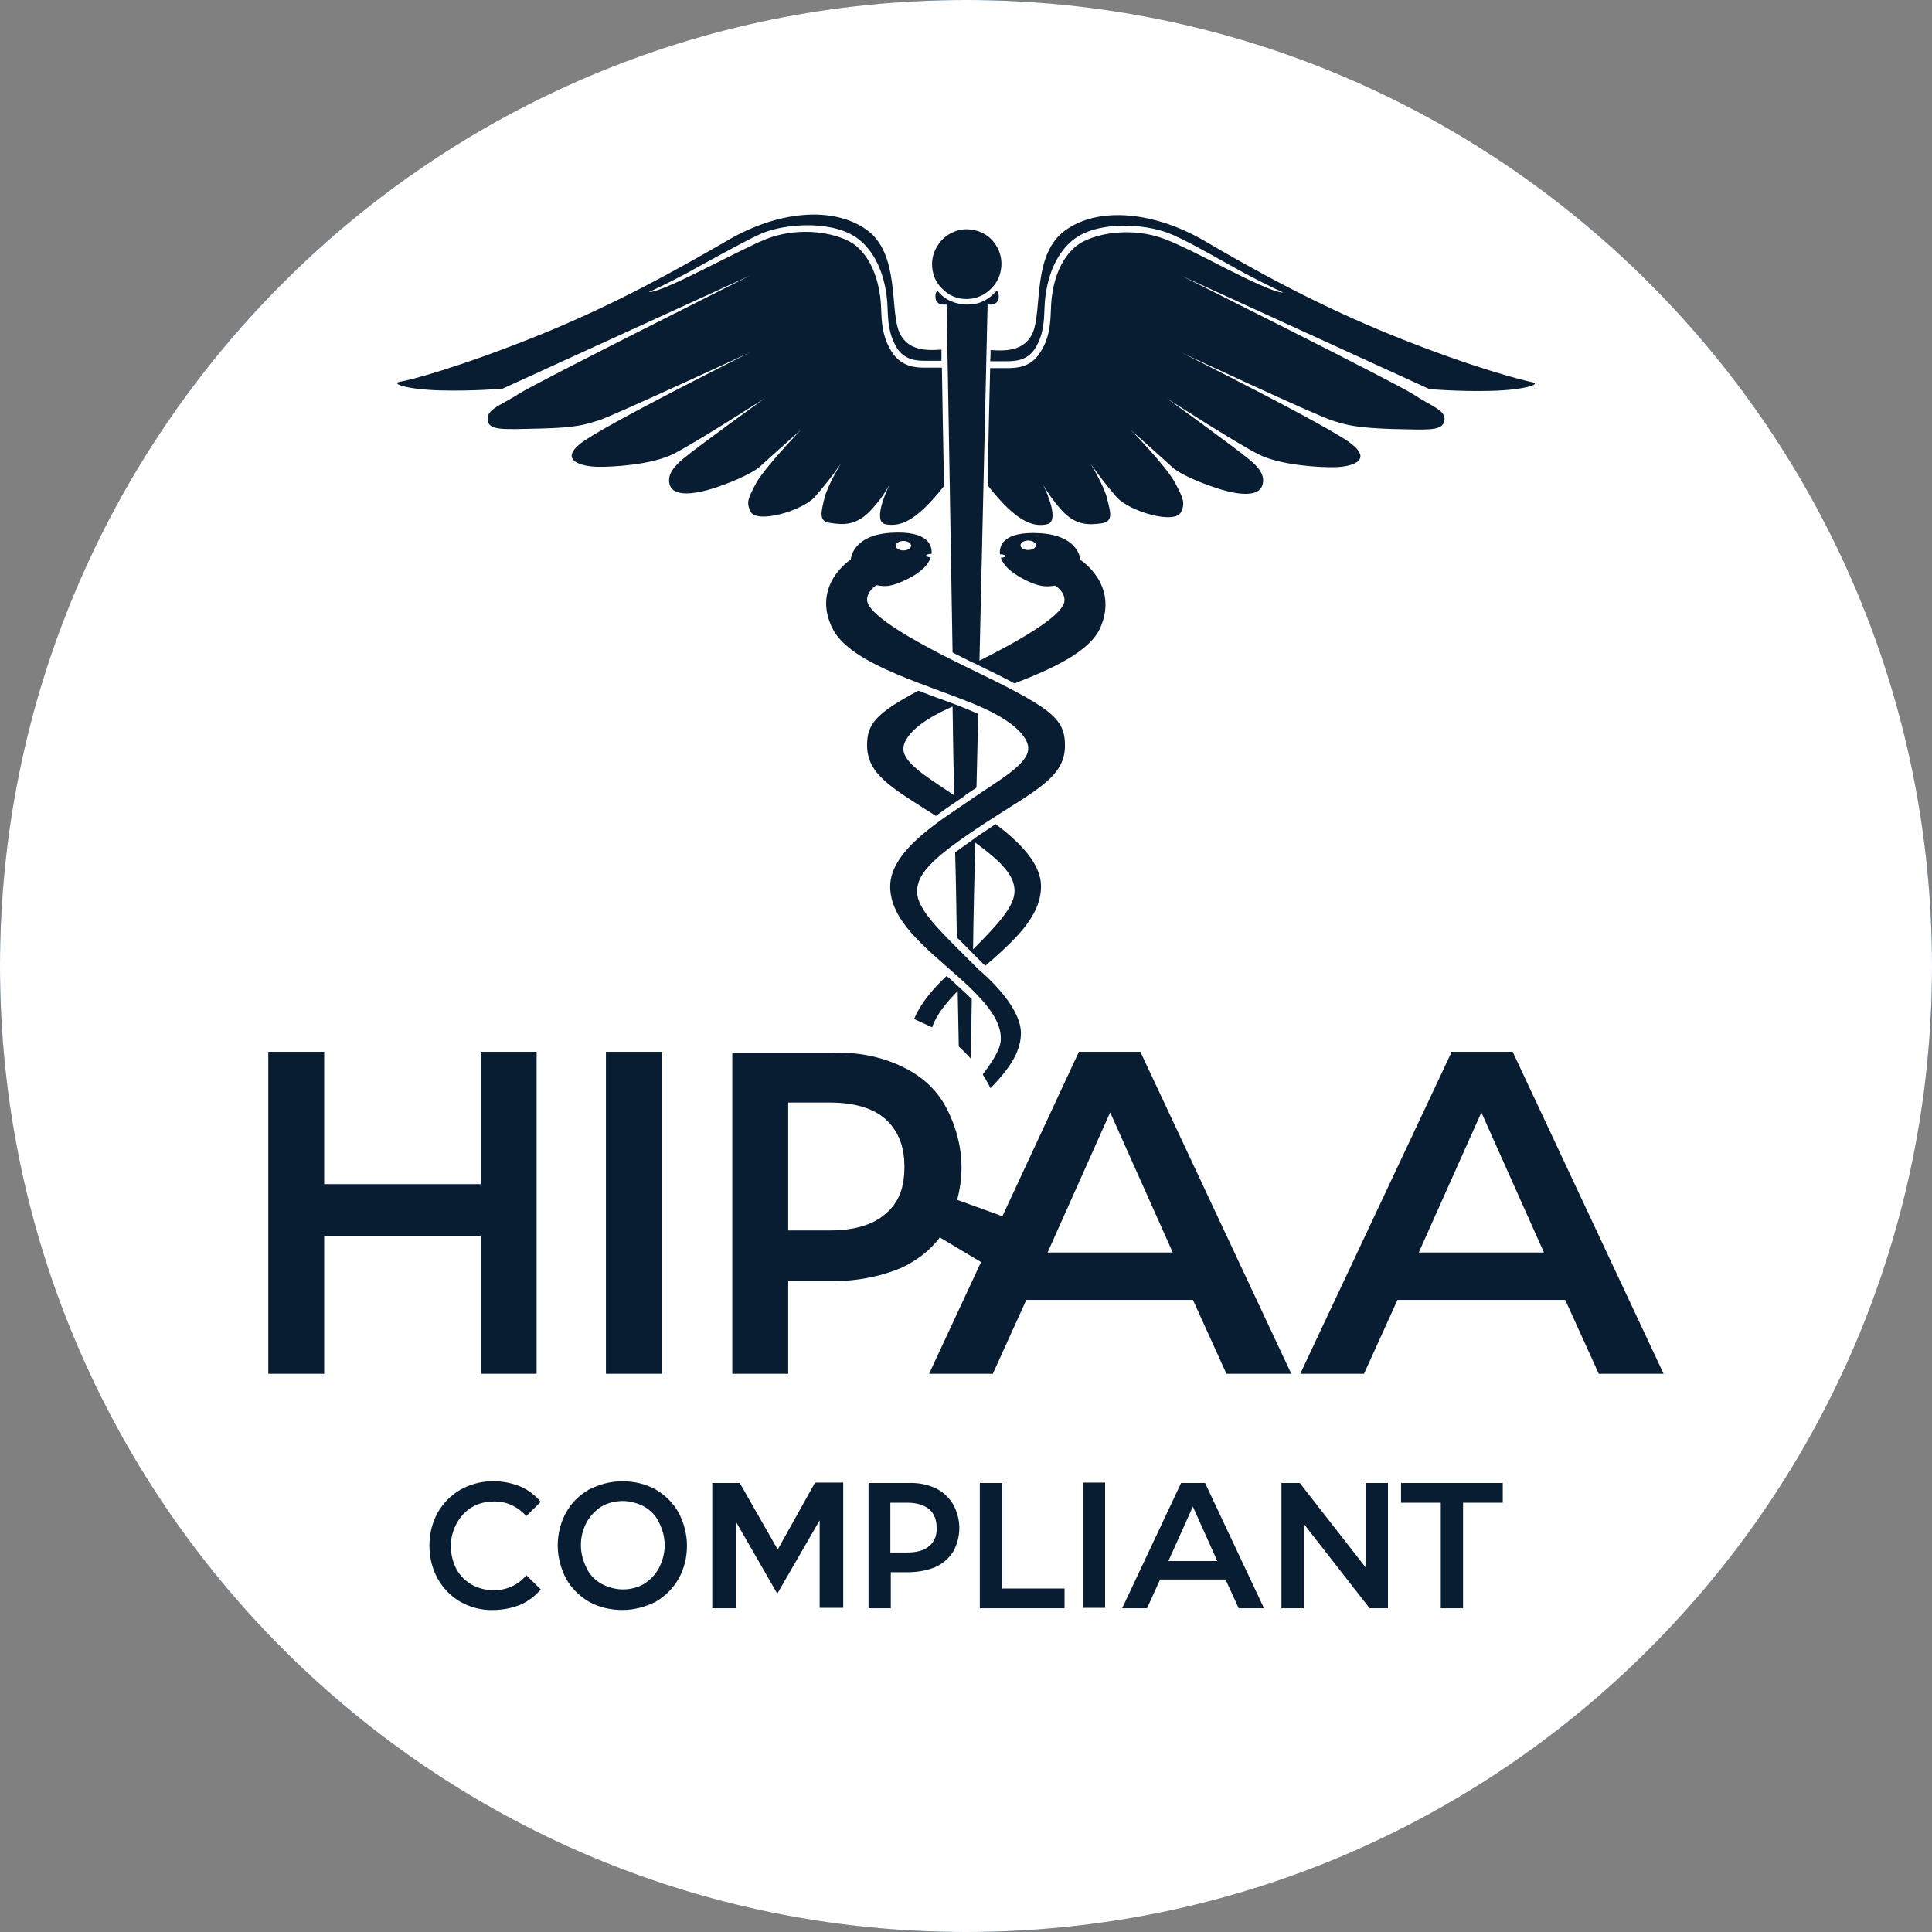 <svg width="40" height="40" viewBox="0 0 40 40" fill="none" xmlns="http://www.w3.org/2000/svg">
<rect x="0" y="0" width="40" height="40" fill="#808080" stroke="none"/>
<g clip-path="url(#clip0_577_16574)">
<circle cx="20" cy="20" r="20" fill="#006BB6"/>
<g clip-path="url(#clip1_577_16574)">
<path d="M20 40C31.046 40 40 31.046 40 20C40 8.954 31.046 0 20 0C8.954 0 0 8.954 0 20C0 31.046 8.954 40 20 40Z" fill="white"/>
<path d="M9.776 31.201C9.912 31.121 10.075 31.086 10.237 31.086C10.364 31.086 10.49 31.112 10.599 31.166C10.716 31.219 10.816 31.299 10.897 31.388L11.195 31.095C11.078 30.953 10.933 30.846 10.77 30.775C10.572 30.695 10.364 30.659 10.147 30.668C9.93 30.677 9.722 30.739 9.541 30.837C9.342 30.953 9.18 31.112 9.062 31.317C8.945 31.53 8.891 31.761 8.891 32.001C8.891 32.24 8.945 32.471 9.062 32.684C9.171 32.88 9.333 33.049 9.532 33.164C9.74 33.279 9.975 33.342 10.21 33.333C10.4 33.333 10.59 33.297 10.77 33.226C10.933 33.155 11.087 33.04 11.195 32.907L10.897 32.613C10.816 32.711 10.716 32.791 10.599 32.844C10.481 32.898 10.355 32.924 10.228 32.924C10.066 32.924 9.912 32.889 9.767 32.809C9.632 32.729 9.523 32.622 9.451 32.489C9.379 32.347 9.333 32.178 9.333 32.018C9.333 31.858 9.37 31.699 9.451 31.548C9.532 31.397 9.641 31.281 9.776 31.201ZM13.572 30.837C13.364 30.722 13.129 30.668 12.885 30.668C12.641 30.668 12.415 30.73 12.198 30.837C11.999 30.953 11.828 31.112 11.719 31.317C11.602 31.53 11.547 31.761 11.547 32.001C11.547 32.24 11.611 32.471 11.719 32.684C11.828 32.88 11.999 33.049 12.198 33.164C12.406 33.279 12.641 33.333 12.885 33.333C13.129 33.333 13.355 33.271 13.572 33.164C13.771 33.049 13.933 32.889 14.051 32.684C14.168 32.471 14.223 32.24 14.223 32.001C14.223 31.761 14.159 31.53 14.051 31.317C13.933 31.112 13.771 30.953 13.572 30.837ZM13.644 32.462C13.572 32.596 13.463 32.711 13.337 32.791C13.201 32.871 13.048 32.907 12.894 32.907C12.74 32.907 12.587 32.862 12.451 32.791C12.316 32.711 12.207 32.605 12.144 32.462C12.072 32.32 12.027 32.16 12.027 31.992C12.027 31.823 12.063 31.672 12.144 31.521C12.216 31.388 12.325 31.272 12.451 31.192C12.587 31.112 12.74 31.077 12.894 31.077C13.048 31.077 13.201 31.121 13.337 31.192C13.472 31.272 13.581 31.379 13.644 31.521C13.716 31.663 13.762 31.823 13.762 31.992C13.762 32.16 13.716 32.32 13.644 32.462ZM29.007 30.704V31.112H29.83V33.297H30.291V31.112H31.113V30.704H29.007ZM28.275 32.453L26.911 30.704H26.531V33.297H26.992V31.548L28.357 33.297H28.736V30.704H28.275V32.453ZM16.87 30.704L16.102 32.081L15.316 30.704H14.747V33.297H15.235V31.503L16.093 32.995L16.97 31.477V33.288H17.458V30.695H16.87V30.704ZM19.365 30.81C19.193 30.73 18.994 30.695 18.804 30.704H17.982V33.297H18.443V32.551H18.804C18.994 32.551 19.193 32.516 19.365 32.445C19.518 32.374 19.645 32.267 19.735 32.125C19.817 31.974 19.862 31.805 19.862 31.636C19.862 31.468 19.817 31.299 19.735 31.148C19.645 30.997 19.518 30.881 19.365 30.81ZM19.238 32.01C19.139 32.098 18.985 32.143 18.777 32.143H18.434V31.112H18.777C18.976 31.112 19.13 31.157 19.238 31.246C19.337 31.334 19.392 31.459 19.392 31.628C19.401 31.787 19.346 31.921 19.238 32.01ZM20.747 30.704H20.286V33.297H22.04V32.889H20.747V30.704ZM22.419 33.288H22.88V30.695H22.419V33.288ZM24.453 30.704L23.233 33.297H23.748L24.019 32.702H25.374L25.645 33.297H26.17L24.95 30.704H24.453ZM24.19 32.32L24.697 31.192L25.203 32.32H24.19Z" fill="#081C32"/>
<path d="M19.881 23.519C19.89 24.141 19.899 24.594 19.907 24.816C19.916 24.843 19.916 24.878 19.907 24.905C19.907 24.941 19.907 24.967 19.907 24.967C19.907 25.091 19.925 25.216 19.961 25.331C19.996 25.216 20.014 25.091 20.014 24.967C20.014 24.923 20.031 24.274 20.058 23.235C20.049 23.244 20.04 23.253 20.04 23.262C19.978 23.342 19.925 23.43 19.881 23.519ZM18.041 10.552C18.182 10.401 18.315 10.223 18.412 10.037C18.341 10.197 18.067 10.8 18.333 10.854C18.625 10.907 18.952 10.818 19.545 10.063C19.527 9.095 19.509 8.251 19.501 7.612H19.182C19.164 7.612 19.155 7.612 19.138 7.612C18.961 7.612 18.669 7.594 18.474 7.301C18.262 6.981 18.253 6.653 18.244 6.413C18.235 6.066 18.147 5.436 17.713 5.081C17.413 4.841 16.599 4.654 15.847 4.956C15.599 5.054 15.103 5.311 14.617 5.551C14.174 5.773 13.608 6.049 13.431 6.049C13.723 5.915 14.113 5.72 14.537 5.48C15.024 5.214 15.537 4.93 15.793 4.823C16.307 4.619 17.289 4.557 17.793 4.965C18.271 5.356 18.368 6.031 18.377 6.395C18.386 6.635 18.395 6.928 18.58 7.221C18.748 7.47 19.014 7.47 19.173 7.47H19.209H19.492C19.492 7.39 19.492 7.319 19.492 7.239C19.209 7.257 18.802 7.274 18.625 6.892C18.412 6.431 18.642 5.249 17.935 4.752C17.227 4.255 16.094 4.379 15.086 4.965C14.086 5.542 12.759 6.297 11.122 6.955C9.485 7.612 8.468 7.878 8.273 7.905C8.087 7.941 8.424 8.065 9.123 8.083C9.821 8.1 10.405 8.047 10.405 8.047L15.537 5.702C15.537 5.702 11.113 7.914 10.742 8.154C10.37 8.393 10.069 8.473 10.096 8.695C10.122 8.918 10.405 8.891 11.184 8.873C11.963 8.855 12.131 8.784 12.396 8.704C12.662 8.624 15.537 7.292 15.537 7.292C15.537 7.292 12.458 8.829 12.016 9.184C11.573 9.539 12.051 9.655 12.352 9.664C12.662 9.672 13.484 9.628 13.944 9.397C14.404 9.166 15.838 8.243 15.838 8.243C15.838 8.243 14.422 9.264 14.148 9.495C13.927 9.681 13.812 9.841 13.865 10.037C13.944 10.285 14.369 10.259 14.935 10.054C14.935 10.054 15.519 9.85 15.74 9.655C15.962 9.45 16.581 8.9 16.581 8.9C16.581 8.9 15.847 9.664 15.661 9.992C15.484 10.321 15.448 10.401 15.537 10.587C15.661 10.854 16.599 10.578 16.864 10.294C17.059 10.072 17.244 9.841 17.413 9.593C17.413 9.593 17.129 10.054 17.067 10.321C17.006 10.587 16.935 10.8 17.191 10.827C17.474 10.872 17.74 10.88 18.041 10.552ZM19.793 16.6C19.819 16.583 19.846 16.565 19.872 16.547C19.925 16.512 19.97 16.485 20.005 16.449C20.076 16.405 20.146 16.352 20.217 16.307C20.226 15.801 20.244 15.286 20.253 14.78C20.111 14.717 19.961 14.655 19.801 14.593C19.793 14.593 19.784 14.584 19.775 14.584C19.757 14.575 19.748 14.575 19.731 14.566C19.624 14.531 19.527 14.486 19.412 14.451C19.279 14.398 19.147 14.353 19.014 14.3C18.129 14.771 17.952 14.993 17.952 15.428C17.952 16.041 18.474 16.316 19.377 16.893C19.518 16.787 19.66 16.689 19.793 16.6ZM18.704 15.508C18.704 15.508 18.642 15.117 19.642 14.664C19.669 14.655 19.695 14.637 19.722 14.629C19.731 15.241 19.739 15.854 19.757 16.467C19.262 16.13 18.704 15.81 18.704 15.508ZM20.217 23.049C20.173 23.102 20.129 23.155 20.084 23.2C20.341 23.546 20.323 23.884 20.182 24.319C20.314 24.168 20.58 23.786 20.359 23.288C20.314 23.209 20.27 23.129 20.217 23.049ZM19.81 19.407C19.907 19.505 20.023 19.62 20.138 19.736C20.208 19.807 20.279 19.878 20.359 19.958C20.368 19.967 20.385 19.976 20.403 19.993C21.005 19.469 21.553 18.972 21.553 18.35C21.553 17.862 21.084 17.418 20.615 17.062C20.571 17.089 20.527 17.116 20.483 17.151C20.377 17.222 20.279 17.284 20.191 17.346C20.191 17.346 20.182 17.346 20.182 17.355C20.164 17.373 20.138 17.382 20.12 17.4C19.996 17.489 19.881 17.569 19.775 17.648C19.793 18.244 19.801 18.839 19.81 19.407ZM20.191 17.444C20.775 17.87 21.005 18.146 21.005 18.448C21.005 18.759 20.677 19.123 20.146 19.656C20.155 18.945 20.173 18.208 20.191 17.444ZM23.42 8.909C23.42 8.909 24.039 9.459 24.261 9.664C24.482 9.868 25.066 10.063 25.066 10.063C25.632 10.268 26.056 10.294 26.136 10.046C26.198 9.85 26.074 9.681 25.853 9.504C25.579 9.273 24.163 8.251 24.163 8.251C24.163 8.251 25.596 9.175 26.056 9.406C26.517 9.637 27.339 9.681 27.649 9.672C27.959 9.664 28.428 9.548 27.985 9.193C27.543 8.838 24.464 7.301 24.464 7.301C24.464 7.301 27.331 8.642 27.605 8.713C27.87 8.793 28.038 8.855 28.817 8.882C29.596 8.9 29.87 8.926 29.905 8.704C29.941 8.491 29.631 8.411 29.259 8.163C28.888 7.923 24.464 5.711 24.464 5.711L29.596 8.056C29.596 8.056 30.179 8.109 30.878 8.092C31.577 8.074 31.913 7.949 31.728 7.914C31.542 7.878 30.516 7.621 28.879 6.964C27.242 6.306 25.915 5.56 24.915 4.974C23.915 4.397 22.774 4.263 22.066 4.761C21.358 5.258 21.588 6.431 21.376 6.901C21.199 7.283 20.792 7.266 20.509 7.248C20.509 7.319 20.509 7.399 20.5 7.479H20.792H20.828C20.987 7.479 21.252 7.479 21.42 7.23C21.606 6.946 21.615 6.644 21.624 6.404C21.633 6.04 21.73 5.365 22.208 4.974C22.712 4.565 23.694 4.628 24.207 4.832C24.464 4.93 24.977 5.214 25.464 5.489C25.888 5.729 26.278 5.924 26.57 6.058C26.384 6.058 25.826 5.782 25.384 5.56C24.906 5.311 24.411 5.063 24.154 4.965C23.402 4.663 22.588 4.85 22.288 5.089C21.845 5.445 21.765 6.075 21.757 6.422C21.748 6.662 21.739 6.999 21.527 7.31C21.341 7.603 21.049 7.621 20.863 7.621C20.845 7.621 20.837 7.621 20.819 7.621H20.5C20.483 8.26 20.465 9.095 20.447 10.046C21.049 10.818 21.394 10.916 21.677 10.854C21.942 10.8 21.677 10.197 21.597 10.037C21.704 10.223 21.827 10.392 21.969 10.552C22.261 10.88 22.535 10.872 22.801 10.836C23.066 10.8 22.986 10.596 22.924 10.33C22.863 10.063 22.579 9.601 22.579 9.601C22.748 9.841 22.933 10.081 23.128 10.303C23.393 10.587 24.331 10.872 24.455 10.596C24.535 10.419 24.508 10.33 24.331 10.001C24.163 9.672 23.42 8.909 23.42 8.909ZM20.014 6.191C20.155 6.191 20.297 6.146 20.412 6.066C20.527 5.987 20.624 5.871 20.677 5.747C20.73 5.613 20.748 5.471 20.721 5.329C20.695 5.187 20.624 5.063 20.527 4.956C20.43 4.859 20.297 4.787 20.155 4.761C20.014 4.734 19.872 4.743 19.739 4.805C19.607 4.859 19.492 4.956 19.421 5.072C19.341 5.187 19.297 5.329 19.297 5.471C19.297 5.569 19.315 5.658 19.35 5.747C19.386 5.836 19.439 5.915 19.509 5.978C19.58 6.049 19.651 6.102 19.739 6.138C19.819 6.173 19.916 6.191 20.014 6.191ZM22.367 11.591C22.367 11.591 22.349 11.094 21.544 11.04C20.721 10.987 20.686 11.342 20.704 11.476C20.766 11.476 20.819 11.493 20.819 11.511C20.819 11.529 20.775 11.547 20.721 11.547C20.766 11.68 20.89 11.84 21.244 12.017C21.535 12.159 21.677 12.15 21.845 12.124C21.845 12.124 22.04 12.239 22.04 12.426C22.04 12.604 21.73 12.95 20.279 13.678C20.368 9.752 20.447 6.306 20.447 6.306H20.536C20.571 6.306 20.607 6.288 20.633 6.262C20.66 6.235 20.677 6.2 20.677 6.164V6.12C20.677 6.102 20.677 6.084 20.668 6.066C20.66 6.049 20.651 6.031 20.633 6.022C20.553 6.111 20.465 6.182 20.359 6.235C20.253 6.288 20.138 6.306 20.023 6.306C19.907 6.306 19.793 6.28 19.686 6.235C19.58 6.191 19.483 6.111 19.412 6.022C19.394 6.04 19.386 6.049 19.377 6.066C19.368 6.084 19.368 6.102 19.368 6.12V6.164C19.368 6.2 19.386 6.235 19.412 6.262C19.439 6.288 19.474 6.306 19.509 6.306H19.598C19.598 6.306 19.66 9.655 19.722 13.509C19.846 13.572 19.97 13.634 20.111 13.705C20.129 13.714 20.155 13.723 20.173 13.732C20.5 13.891 20.775 14.025 21.005 14.149C21.783 13.847 22.544 13.501 22.774 13.012C23.181 12.106 22.367 11.591 22.367 11.591ZM21.288 11.387C21.199 11.387 21.128 11.342 21.128 11.289C21.128 11.236 21.199 11.191 21.288 11.191C21.376 11.191 21.447 11.236 21.447 11.289C21.447 11.342 21.376 11.387 21.288 11.387ZM19.881 22.631C19.952 22.542 20.014 22.453 20.084 22.374C20.093 21.867 20.111 21.299 20.12 20.686C20.031 20.597 19.934 20.508 19.828 20.411C19.793 20.384 19.766 20.349 19.731 20.322C19.686 20.277 19.642 20.242 19.598 20.206C19.35 20.437 18.863 20.953 18.863 21.397C18.863 21.921 19.368 22.453 19.748 22.835C19.784 22.756 19.828 22.693 19.881 22.631ZM19.828 20.517C19.846 21.272 19.855 21.965 19.863 22.56C19.571 22.169 19.262 21.77 19.262 21.494C19.262 21.237 19.412 20.944 19.828 20.517ZM20.031 13.82C18.306 12.985 17.952 12.604 17.952 12.417C17.952 12.23 18.147 12.115 18.147 12.115C18.315 12.15 18.457 12.15 18.748 12.008C19.102 11.84 19.226 11.671 19.27 11.538C19.217 11.538 19.173 11.52 19.173 11.502C19.173 11.484 19.226 11.467 19.288 11.467V11.458C19.297 11.325 19.253 10.978 18.439 11.031C17.634 11.085 17.616 11.582 17.616 11.582C17.616 11.582 16.802 12.106 17.227 12.994C17.598 13.785 19.341 14.202 20.35 14.655C21.35 15.108 21.288 15.499 21.288 15.499C21.288 15.836 20.615 16.192 20.084 16.565C19.554 16.938 18.43 17.586 18.43 18.35C18.43 19.052 19.129 19.594 19.81 20.198C20.5 20.802 20.721 21.166 20.721 21.503C20.721 21.965 19.961 22.587 19.571 23.36C19.182 24.132 19.952 25.331 19.713 24.701C19.465 24.07 19.598 23.626 19.916 23.182C20.306 22.64 21.137 22.107 21.137 21.388C21.137 20.784 20.261 20.073 20.261 20.073C19.483 19.292 18.987 18.848 18.987 18.457C18.987 18.066 19.359 17.72 20.403 17.036C21.438 16.361 22.049 16.094 22.049 15.437C22.049 14.86 21.757 14.655 20.031 13.82ZM18.704 11.2C18.793 11.2 18.863 11.245 18.863 11.298C18.863 11.351 18.793 11.396 18.704 11.396C18.616 11.396 18.545 11.351 18.545 11.298C18.545 11.245 18.616 11.2 18.704 11.2Z" fill="#081C32"/>
<path d="M7.212 28.443V26.089H9.453V28.443V28.943H9.953H11.11H11.61V28.443V21.776V21.276H11.11H9.953H9.453V21.776V24.016H7.212V21.776V21.276H6.712H5.555H5.055V21.776V28.443V28.943H5.555H6.712H7.212V28.443ZM12.045 28.443V28.943H12.545H13.703H14.203V28.443V21.776V21.276H13.703H12.545H12.045V21.776V28.443ZM16.819 28.443V27.025H17.244C17.792 27.025 18.344 26.923 18.848 26.713L18.858 26.709L18.867 26.705C19.254 26.525 19.599 26.265 19.858 25.919L18.782 28.232L18.451 28.943H19.235H20.555H20.877L21.01 28.65L21.571 27.413H24.376L24.937 28.65L25.07 28.943H25.393H26.133H26.735H26.92H27.522H28.24H28.562L28.695 28.65L29.256 27.413H32.084L32.646 28.65L32.779 28.943H33.101H34.444H35.23L34.896 28.231L31.771 21.564L31.636 21.276H31.319H30.045H29.545V21.688L26.828 27.464L24.063 21.564L23.928 21.276H23.61H22.337H22.018L21.884 21.565L20.3 24.97C20.369 24.711 20.407 24.443 20.407 24.174C20.407 23.652 20.268 23.137 20.023 22.681C19.755 22.182 19.341 21.84 18.867 21.62L18.657 22.073L18.868 21.62C18.356 21.381 17.793 21.275 17.233 21.299H15.161H14.661V21.799V28.443V28.943H15.161H16.319H16.819V28.443ZM18.015 24.746L18.007 24.753L17.999 24.76C17.873 24.872 17.623 24.975 17.175 24.975H16.819V23.327H17.175C17.623 23.327 17.873 23.429 17.999 23.541C18.131 23.66 18.226 23.835 18.226 24.151C18.226 24.489 18.141 24.643 18.015 24.746ZM31.195 25.432H30.145L30.67 24.257L31.195 25.432ZM22.46 25.432L22.985 24.257L23.51 25.432H22.46Z" fill="#081C32" stroke="white"/>
</g>
</g>
<defs>
<clipPath id="clip0_577_16574">
<rect width="40" height="40" fill="white"/>
</clipPath>
<clipPath id="clip1_577_16574">
<rect width="40" height="40" fill="white"/>
</clipPath>
</defs>
</svg>
